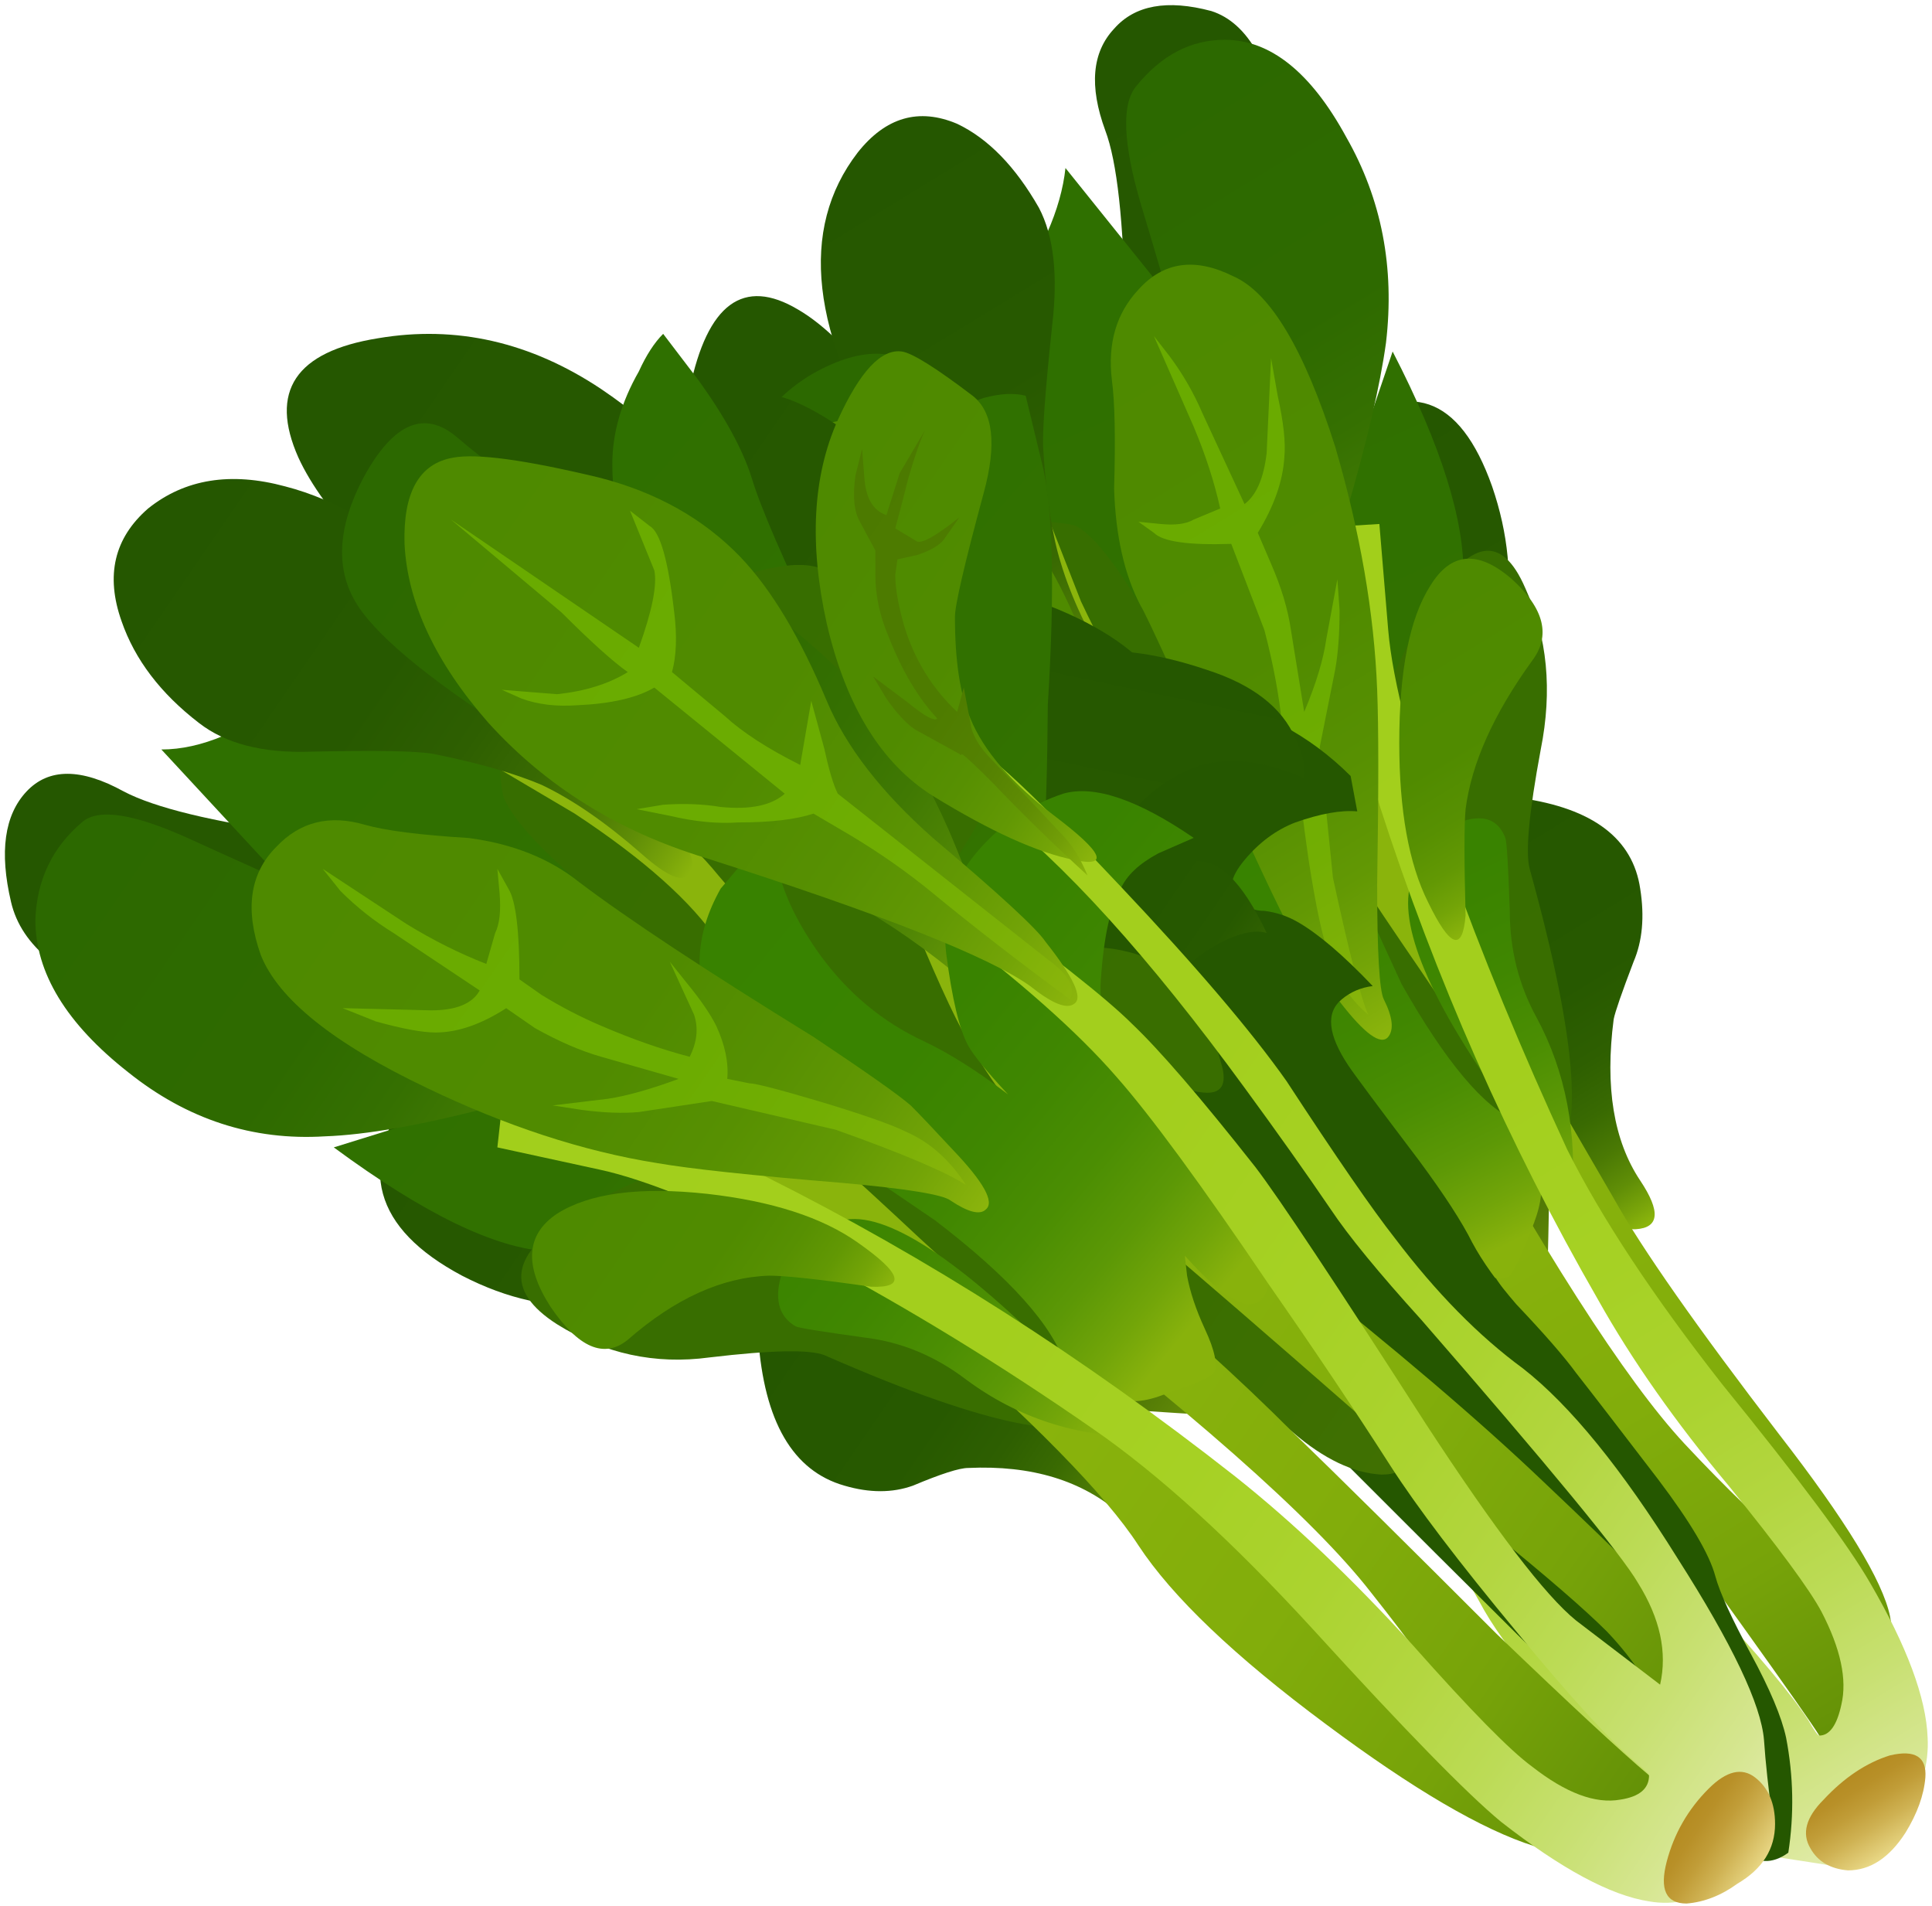 <?xml version="1.0" encoding="UTF-8"?><svg xmlns="http://www.w3.org/2000/svg" xmlns:xlink="http://www.w3.org/1999/xlink" height="43.1" preserveAspectRatio="xMidYMid meet" version="1.0" viewBox="-0.1 -0.1 43.7 43.1" width="43.7" zoomAndPan="magnify"><symbol id="y" preserveAspectRatio="xMidYMid meet" viewBox="-0.004 -29.138 23.993 29.138"><g id="change1_1"><path clip-rule="evenodd" d="m23.05-24.45c0.434-0.8 0.7-1.433 0.8-1.9 0.167-0.867 0.183-1.733 0.05-2.6-0.367-0.267-0.717-0.25-1.05 0.05-0.833 0.667-4.667 4.433-11.5 11.3-7.467 7.467-11.25 11.567-11.35 12.3-0.067 0.7 0.65 1.8 2.15 3.3 0.767 0.733 1.533 1.4 2.3 2 3.333-0.633 5.233-1.767 5.7-3.4 0.133-0.434 0.467-0.533 1-0.3 0.633 0.3 1.067 0.383 1.3 0.25 0.566-0.3 1.083-0.683 1.55-1.15l0.15-0.8c-0.367 0.033-0.833-0.05-1.4-0.25-0.433-0.167-0.817-0.45-1.15-0.85s-0.383-0.7-0.15-0.9c0.167-0.167 0.367-0.25 0.6-0.25 0.267-0.033 0.517-0.117 0.75-0.25 0.467-0.267 1.034-0.75 1.7-1.45-0.267-0.033-0.5-0.133-0.7-0.3-0.367-0.3-0.316-0.8 0.15-1.5 0.133-0.2 0.667-0.917 1.6-2.15 0.567-0.767 0.967-1.383 1.2-1.85 0.233-0.434 0.567-0.9 1-1.4 0.633-0.667 1.083-1.184 1.35-1.55 0.367-0.467 0.983-1.267 1.85-2.4 0.733-0.967 1.167-1.7 1.3-2.2 0.1-0.367 0.367-0.95 0.8-1.75z" fill="#255700" fill-rule="evenodd"/></g></symbol><linearGradient gradientUnits="userSpaceOnUse" id="a" x1="23.031" x2="35.607" xlink:actuate="onLoad" xlink:show="other" xlink:type="simple" xmlns:xlink="http://www.w3.org/1999/xlink" y1="9.964" y2="30.514"><stop offset="0" stop-color="#1C4200"/><stop offset=".439" stop-color="#1E4400"/><stop offset=".596" stop-color="#244B01"/><stop offset=".706" stop-color="#305602"/><stop offset=".796" stop-color="#406704"/><stop offset=".875" stop-color="#557D06"/><stop offset=".945" stop-color="#6F9809"/><stop offset="1" stop-color="#8BB50C"/></linearGradient><path clip-rule="evenodd" d="m23.45 16.3c-0.5-1.7-0.467-3.517 0.1-5.45 0.6-2.033 1.467-2.6 2.6-1.7 0.934 0.767 2.05 2.383 3.35 4.85 0.7 1.367 1.667 3.283 2.9 5.75 0.6 1.033 1.25 2.15 1.95 3.35 0.433 0.867 0.633 1.917 0.6 3.15-0.034 2.434-0.083 3.8-0.15 4.1-0.233 1.167-0.85 1.301-1.85 0.4-2.067-1.934-3.784-4.033-5.15-6.3-0.633-1.066-1.316-2.667-2.05-4.8-0.7-2.167-1.133-3.517-1.3-4.05l-1 0.7z" fill="url(#a)" fill-rule="evenodd"/><linearGradient gradientUnits="userSpaceOnUse" id="b" x1="15.732" x2="27.954" xlink:actuate="onLoad" xlink:show="other" xlink:type="simple" xmlns:xlink="http://www.w3.org/1999/xlink" y1="7.303" y2="27.305"><stop offset="0" stop-color="#255700"/><stop offset=".447" stop-color="#275900"/><stop offset=".608" stop-color="#2E5F01"/><stop offset=".726" stop-color="#396A02"/><stop offset=".816" stop-color="#4A7904"/><stop offset=".898" stop-color="#608E07"/><stop offset=".965" stop-color="#7BA60A"/><stop offset="1" stop-color="#8BB50C"/></linearGradient><path clip-rule="evenodd" d="m24.35 16.3c4.2 5.5 6.25 8.601 6.15 9.3-0.1 0.667-0.617 0.15-1.55-1.55-2.5-1.733-4.55-2.9-6.15-3.5-1.267-0.5-2.5-1.3-3.7-2.4-1.333-1.233-2.35-2.6-3.05-4.1-0.8-1.667-0.983-3.45-0.55-5.35 0.4-1.934 1.217-2.534 2.45-1.8 1.033 0.6 2.216 2.083 3.55 4.45 1.7 3.033 2.65 4.683 2.85 4.95z" fill="url(#b)" fill-rule="evenodd"/><linearGradient gradientUnits="userSpaceOnUse" id="c" x1="23.077" x2="33.824" xlink:actuate="onLoad" xlink:show="other" xlink:type="simple" xmlns:xlink="http://www.w3.org/1999/xlink" y1="1.625" y2="19.176"><stop offset="0" stop-color="#255700"/><stop offset=".447" stop-color="#275900"/><stop offset=".608" stop-color="#2E5F01"/><stop offset=".726" stop-color="#396A02"/><stop offset=".816" stop-color="#4A7904"/><stop offset=".898" stop-color="#608E07"/><stop offset=".965" stop-color="#7BA60A"/><stop offset="1" stop-color="#8BB50C"/></linearGradient><path clip-rule="evenodd" d="m29.2 8.15c0 1.167-0.017 2.65-0.05 4.45-0.033 1.4 0.05 2.533 0.25 3.4l0.2 0.95c0.533 2.267 0.8 3.6 0.8 4 0 1-0.717 0.417-2.15-1.75-0.7-1.1-1.233-2.167-1.6-3.2s-0.683-2.383-0.95-4.05c-0.167-0.967-0.284-2.633-0.35-5-0.033-2.034-0.184-3.4-0.45-4.1-0.367-1-0.3-1.767 0.2-2.3 0.467-0.533 1.2-0.667 2.2-0.4 0.833 0.267 1.383 1.25 1.65 2.95 0.167 1.033 0.25 2.717 0.25 5.05z" fill="url(#c)" fill-rule="evenodd"/><linearGradient gradientUnits="userSpaceOnUse" id="d" x1="29.402" x2="35.723" xlink:actuate="onLoad" xlink:show="other" xlink:type="simple" xmlns:xlink="http://www.w3.org/1999/xlink" y1="10.079" y2="20.406"><stop offset="0" stop-color="#255700"/><stop offset=".447" stop-color="#275900"/><stop offset=".608" stop-color="#2E5F01"/><stop offset=".726" stop-color="#396A02"/><stop offset=".816" stop-color="#4A7904"/><stop offset=".898" stop-color="#608E07"/><stop offset=".965" stop-color="#7BA60A"/><stop offset="1" stop-color="#8BB50C"/></linearGradient><path clip-rule="evenodd" d="m30.15 9.7c1.6-1.267 2.767-0.867 3.5 1.2 0.367 1.067 0.467 2.117 0.3 3.15-0.1 0.534-0.233 0.95-0.4 1.25-0.233-0.1-0.433-0.066-0.6 0.1-0.367 0.367-0.434 1.2-0.2 2.5 0.2 1.033 0.417 2.133 0.65 3.3 0.1 0.6 0 0.767-0.3 0.5-0.533-0.467-1.217-1.333-2.05-2.6-1.033-1.567-1.633-2.817-1.8-3.75-0.133-0.9-0.017-2.117 0.35-3.65l0.55-2z" fill="url(#d)" fill-rule="evenodd"/><linearGradient gradientUnits="userSpaceOnUse" id="e" x1="26.253" x2="22.126" xlink:actuate="onLoad" xlink:show="other" xlink:type="simple" xmlns:xlink="http://www.w3.org/1999/xlink" y1="23.869" y2="29.567"><stop offset="0" stop-color="#255700"/><stop offset=".447" stop-color="#275900"/><stop offset=".608" stop-color="#2E5F01"/><stop offset=".726" stop-color="#396A02"/><stop offset=".816" stop-color="#4A7904"/><stop offset=".898" stop-color="#608E07"/><stop offset=".965" stop-color="#7BA60A"/><stop offset="1" stop-color="#8BB50C"/></linearGradient><path clip-rule="evenodd" d="m25.1 22.8c0.867 0.367 2.4 1.617 4.6 3.75-1.3-0.399-2.217-0.666-2.75-0.8-0.867-0.2-1.55-0.184-2.05 0.05-0.733 0.334-1.183 0.566-1.35 0.7-0.433 0.267-0.8 0.684-1.1 1.25-0.5 0.833-0.583 1.85-0.25 3.05-0.233 0.033-0.483-0.033-0.75-0.2-0.567-0.333-0.967-1.05-1.2-2.149-0.5-2.5-0.05-4.267 1.35-5.3 1-0.835 2.167-0.951 3.5-0.351z" fill="url(#e)" fill-rule="evenodd"/><linearGradient gradientUnits="userSpaceOnUse" id="f" x1="26.246" x2="28.092" xlink:actuate="onLoad" xlink:show="other" xlink:type="simple" xmlns:xlink="http://www.w3.org/1999/xlink" y1="26.068" y2="29.07"><stop offset="0" stop-color="#255700"/><stop offset=".447" stop-color="#275900"/><stop offset=".608" stop-color="#2E5F01"/><stop offset=".726" stop-color="#396A02"/><stop offset=".816" stop-color="#4A7904"/><stop offset=".898" stop-color="#608E07"/><stop offset=".965" stop-color="#7BA60A"/><stop offset="1" stop-color="#8BB50C"/></linearGradient><path clip-rule="evenodd" d="m30.85 27.4c-1.167-0.2-1.983-0.334-2.45-0.4-0.733-0.066-1.333 0.1-1.8 0.5-0.467 0.467-0.817 0.95-1.05 1.45-0.2 0.467-0.267 0.8-0.2 1-1-0.601-1.417-1.217-1.25-1.851 0.1-0.399 0.633-0.949 1.6-1.649 0.867-0.634 1.483-1 1.85-1.101 0.367-0.066 1.467 0.618 3.3 2.051z" fill="url(#f)" fill-rule="evenodd"/><linearGradient gradientUnits="userSpaceOnUse" id="g" x1="17.63" x2="22.567" xlink:actuate="onLoad" xlink:show="other" xlink:type="simple" xmlns:xlink="http://www.w3.org/1999/xlink" y1="16.067" y2="24.14"><stop offset="0" stop-color="#255700"/><stop offset=".447" stop-color="#275900"/><stop offset=".608" stop-color="#2E5F01"/><stop offset=".726" stop-color="#396A02"/><stop offset=".816" stop-color="#4A7904"/><stop offset=".898" stop-color="#608E07"/><stop offset=".965" stop-color="#7BA60A"/><stop offset="1" stop-color="#8BB50C"/></linearGradient><path clip-rule="evenodd" d="m17.1 21.15c-1.7-2.633-1.75-4.15-0.15-4.55 0.966-0.267 2.117-0.05 3.45 0.65 1.2 0.6 2.15 1.367 2.85 2.3 1.633 2.133 2.1 3.217 1.4 3.25-1.066 0.134-2.05 0.217-2.95 0.25-2.233 0.1-3.767-0.533-4.6-1.9z" fill="url(#g)" fill-rule="evenodd"/><linearGradient gradientUnits="userSpaceOnUse" id="h" x1="33.346" x2="38.494" xlink:actuate="onLoad" xlink:show="other" xlink:type="simple" xmlns:xlink="http://www.w3.org/1999/xlink" y1="18.36" y2="26.762"><stop offset="0" stop-color="#255700"/><stop offset=".447" stop-color="#275900"/><stop offset=".608" stop-color="#2E5F01"/><stop offset=".726" stop-color="#396A02"/><stop offset=".816" stop-color="#4A7904"/><stop offset=".898" stop-color="#608E07"/><stop offset=".965" stop-color="#7BA60A"/><stop offset="1" stop-color="#8BB50C"/></linearGradient><path clip-rule="evenodd" d="m34.3 17.95c1.633 0.233 2.534 0.917 2.7 2.05 0.1 0.633 0.05 1.183-0.15 1.65-0.267 0.7-0.417 1.133-0.45 1.3-0.2 1.533 0 2.75 0.6 3.649 0.467 0.7 0.434 1.067-0.1 1.101-0.5 0.033-1.133-0.634-1.9-2-0.867-1.601-1.4-3.3-1.6-5.1-0.167-1.833 0.133-2.717 0.9-2.65z" fill="url(#h)" fill-rule="evenodd"/><linearGradient gradientUnits="userSpaceOnUse" id="i" x1="19.913" x2="30.76" xlink:actuate="onLoad" xlink:show="other" xlink:type="simple" xmlns:xlink="http://www.w3.org/1999/xlink" y1="8.381" y2="32.232"><stop offset="0" stop-color="#2F7000"/><stop offset=".459" stop-color="#317100"/><stop offset=".624" stop-color="#387601"/><stop offset=".741" stop-color="#437F03"/><stop offset=".835" stop-color="#548C05"/><stop offset=".918" stop-color="#6A9D08"/><stop offset=".988" stop-color="#85B00B"/><stop offset="1" stop-color="#8BB50C"/></linearGradient><path clip-rule="evenodd" d="m31.4 7.85c1.1 2.133 1.633 3.833 1.6 5.1 0 0.667-0.117 1.4-0.35 2.2-0.267 0.867-0.417 1.6-0.45 2.2-0.034 0.667-0.067 1.783-0.1 3.35-0.167 1.2-0.55 1.7-1.15 1.5-0.8-0.267-1.6-0.284-2.4-0.05-0.833 0.233-1.133 0.649-0.9 1.25 0.367 0.866-1.75 1.3-6.35 1.3-2.233 0.133-3.833 0.066-4.8-0.2l-1.2-0.4c-0.033-0.267 0.017-0.6 0.15-1 0.267-0.767 0.816-1.417 1.65-1.95l2.25-1.45c0.633-0.267 1.3-0.184 2 0.25 1.267 0.733 0.983 0.533-0.85-0.6-1.467-0.9-2.483-1.467-3.05-1.7-0.534-0.233-1.133-0.667-1.8-1.3l-0.85-0.85c0.2-0.2 0.467-0.4 0.8-0.6 0.633-0.4 1.267-0.6 1.9-0.6 0.967 0.034 2.217 0.434 3.75 1.2l2.1 0.9c1.233 0.333 1.4-0.183 0.5-1.55-1.067-1.6-1.684-3.15-1.85-4.65-0.2-1.434 0.017-2.583 0.65-3.45 0.8-1.1 1.25-2.117 1.35-3.05l2.65 3.3c0.867 1.1 1.417 1.967 1.65 2.6 0 0.033 0.15 0.783 0.45 2.25 0.133 0.733 0.283 1.983 0.45 3.75l0.05 0.85c0.033 0 0.033-0.367 0-1.1-0.033-1.3 0.117-2.383 0.45-3.25 0.433-0.767 0.733-1.4 0.9-1.9l0.8-2.35z" fill="url(#i)" fill-rule="evenodd"/><linearGradient gradientUnits="userSpaceOnUse" id="j" x1="23.464" x2="36.663" xlink:actuate="onLoad" xlink:show="other" xlink:type="simple" xmlns:xlink="http://www.w3.org/1999/xlink" y1="10.954" y2="32.527"><stop offset=".012" stop-color="#376E00"/><stop offset=".733" stop-color="#396E00"/><stop offset=".992" stop-color="#407002"/><stop offset="1" stop-color="#407002"/></linearGradient><path clip-rule="evenodd" d="m24.25 11.8c0.367 0.2 0.85 0.8 1.45 1.8 0.633 1.066 1.233 1.816 1.8 2.25 0.533 0.4 0.85 0.383 0.95-0.05 0.1-0.333 0.45-0.1 1.05 0.7 0.3 0.4 0.583 0.833 0.85 1.3 0.767-2.033 1.4-3.45 1.9-4.25 0.9-1.466 1.617-1.583 2.15-0.35 0.5 1.1 0.617 2.316 0.35 3.65-0.267 1.433-0.35 2.333-0.25 2.7 1.1 3.967 1.25 6.2 0.45 6.7-0.567 0.333-0.817 0.983-0.75 1.95 0.066 0.899 0.333 1.733 0.8 2.5 0.467 0.733 0.683 1.434 0.65 2.1-0.033 0.667-0.367 0.75-1 0.25l-1.75-1.4c-0.1-1.167-0.667-2.317-1.7-3.45-1-1.066-1.7-1.733-2.1-2-0.6-0.434-0.85-0.316-0.75 0.35 0.167 1.134 0.25 1.75 0.25 1.851 0 0.466-0.184 0.633-0.55 0.5-0.667-0.233-1.083-0.434-1.25-0.601-0.466-0.366-0.75-0.95-0.85-1.75-0.067-0.633 0.033-1.233 0.3-1.8 0.2-0.467 0.217-0.866 0.05-1.2-0.033-0.066-0.083-0.5-0.15-1.3-0.033-0.333-0.333-0.4-0.9-0.2-0.733 0.566-1.25 0.934-1.55 1.101-0.467 0.267-1.1-0.101-1.9-1.101-0.4-0.466-1.15-1.133-2.25-2-0.466-0.333-0.617-0.867-0.45-1.6 0.167-0.867 0.45-1.5 0.85-1.9 0.333-0.3 0.667-0.417 1-0.35 0.333 0.066 0.7 0 1.1-0.2 0.467-0.233 0.684-0.567 0.65-1-0.267-0.9-0.45-1.583-0.55-2.05-0.233-0.9-0.05-1.333 0.55-1.3 0.867 0.033 1.383 0.083 1.55 0.15z" fill="url(#j)" fill-rule="evenodd"/><linearGradient gradientUnits="userSpaceOnUse" id="k" x1="22.975" x2="41.266" xlink:actuate="onLoad" xlink:show="other" xlink:type="simple" xmlns:xlink="http://www.w3.org/1999/xlink" y1="11.482" y2="41.376"><stop offset="0" stop-color="#8BB50C"/><stop offset=".514" stop-color="#89B30C"/><stop offset=".702" stop-color="#82AD0B"/><stop offset=".831" stop-color="#77A309"/><stop offset=".937" stop-color="#669307"/><stop offset="1" stop-color="#588705"/></linearGradient><path clip-rule="evenodd" d="m41.8 41.05l-2.1-0.6-1.75-0.8c0.133 0.3 0.133 0.383 0 0.25-0.3-0.2-1.117-1.284-2.45-3.25-1.067-1.567-2.3-3.617-3.7-6.15-1.2-2.134-2.15-3.634-2.85-4.5-0.833-1.033-1.85-1.95-3.05-2.75-1.167-0.7-1.933-1.184-2.3-1.45-0.467-0.3-0.934-0.783-1.4-1.45l-0.55-0.9 0.7-1.15 0.85 1.2c0.733 0.867 1.466 1.483 2.2 1.85 1.233 0.6 2.117 1.1 2.65 1.5 0.967 0.7 1.784 1.617 2.45 2.75 1 1.733 3.017 5 6.05 9.801 0.8 1.333 1.384 2.25 1.75 2.75 0.533 0.665 1.1 1.149 1.7 1.449 0.833 0.434 1.283 0.65 1.35 0.65 0.233 0.033 0.134-0.333-0.3-1.1-0.333-0.534-2.35-3.35-6.05-8.45-0.933-1.334-1.85-2.783-2.75-4.351-0.867-1.566-1.517-2.716-1.95-3.449-0.5-0.867-1.283-1.884-2.35-3.05-1.2-1.267-2.083-2.233-2.65-2.9-0.7-0.8-1.35-1.934-1.95-3.4l-0.65-1.9 0.75-0.45 0.9 2.3c0.767 1.633 1.517 2.767 2.25 3.4 2.633 2.333 4.533 4.583 5.7 6.75 2.467 4.5 4.367 7.466 5.7 8.899 0.934 1 1.816 1.851 2.65 2.55 0.767 0.667 1.1 0.9 1 0.7-4.301-5.8-6.784-9.316-7.45-10.55-0.333-0.634-1.067-1.783-2.2-3.45-1.167-1.7-1.9-2.833-2.2-3.4-0.367-0.667-0.767-1.566-1.2-2.7-0.533-1.5-0.833-2.333-0.9-2.5-0.233-0.567-0.35-1.233-0.35-2l0.05-0.95 0.9-0.2 0.2 1.4c0.233 1.167 0.683 2.433 1.35 3.8 1.066 2.167 3.25 6.083 6.55 11.75 0.633 1.134 1.883 2.917 3.75 5.35 1.5 1.934 2.333 3.301 2.5 4.101 0.267 1.533-0.016 3.067-0.85 4.6z" fill="url(#k)" fill-rule="evenodd"/><linearGradient gradientUnits="userSpaceOnUse" id="l" x1="19.126" x2="26.598" xlink:actuate="onLoad" xlink:show="other" xlink:type="simple" xmlns:xlink="http://www.w3.org/1999/xlink" y1="3.229" y2="15.456"><stop offset="0" stop-color="#255700"/><stop offset=".447" stop-color="#275900"/><stop offset=".608" stop-color="#2E5F01"/><stop offset=".726" stop-color="#396A02"/><stop offset=".816" stop-color="#4A7904"/><stop offset=".898" stop-color="#608E07"/><stop offset=".965" stop-color="#7BA60A"/><stop offset="1" stop-color="#8BB50C"/></linearGradient><path clip-rule="evenodd" d="m25.05 15.1c0.4 0.633 0.5 1.017 0.3 1.15s-0.45 0.033-0.75-0.3c-1.7-1.534-3.2-3.367-4.5-5.5-1.867-3-2.133-5.367-0.8-7.1 0.633-0.8 1.383-1.017 2.25-0.65 0.7 0.333 1.317 0.966 1.85 1.9 0.333 0.633 0.434 1.517 0.3 2.65-0.167 1.567-0.233 2.517-0.2 2.85 0.067 1.066 0.2 1.917 0.4 2.55 0.233 0.767 0.617 1.583 1.15 2.45z" fill="url(#l)" fill-rule="evenodd"/><linearGradient gradientUnits="userSpaceOnUse" id="m" x1="17.749" x2="27.346" xlink:actuate="onLoad" xlink:show="other" xlink:type="simple" xmlns:xlink="http://www.w3.org/1999/xlink" y1="8.714" y2="24.391"><stop offset="0" stop-color="#2C6900"/><stop offset=".455" stop-color="#2E6A00"/><stop offset=".62" stop-color="#357001"/><stop offset=".733" stop-color="#407903"/><stop offset=".828" stop-color="#518705"/><stop offset=".91" stop-color="#679807"/><stop offset=".98" stop-color="#82AE0B"/><stop offset="1" stop-color="#8BB50C"/></linearGradient><path clip-rule="evenodd" d="m26.3 23.55l-2.4-1.2c-0.733-0.399-1.333-0.85-1.8-1.35-0.6-0.567-1.2-1.383-1.8-2.45-0.6-1.1-1.017-2.117-1.25-3.05-0.5-2.167-1.083-3.783-1.75-4.85-0.5-0.8-0.2-1.55 0.9-2.25 1.133-0.667 2.033-0.667 2.7 0s1.467 2.133 2.4 4.4c0.867 2.2 1.45 4.05 1.75 5.55 0.267 1.233 0.7 2.433 1.3 3.6 0.2 0.366 0.617 1.017 1.25 1.95 0.367 0.534-0.067 0.416-1.3-0.35z" fill="url(#m)" fill-rule="evenodd"/><linearGradient gradientUnits="userSpaceOnUse" id="n" x1="25.044" x2="32.839" xlink:actuate="onLoad" xlink:show="other" xlink:type="simple" xmlns:xlink="http://www.w3.org/1999/xlink" y1="1.929" y2="14.682"><stop offset="0" stop-color="#2C6900"/><stop offset=".455" stop-color="#2E6A00"/><stop offset=".62" stop-color="#357001"/><stop offset=".733" stop-color="#407903"/><stop offset=".828" stop-color="#518705"/><stop offset=".91" stop-color="#679807"/><stop offset=".98" stop-color="#82AE0B"/><stop offset="1" stop-color="#8BB50C"/></linearGradient><path clip-rule="evenodd" d="m30.35 3c0.8 1.4 1.1 2.95 0.9 4.65-0.133 0.967-0.433 2.25-0.9 3.85-0.167 0.733-0.4 1.517-0.7 2.35-0.167 0.6-0.15 1.117 0.05 1.55 0.367 0.7 0.367 1.083 0 1.15-0.333 0.1-0.8-0.517-1.4-1.85-0.367-0.8-0.633-1.6-0.8-2.4-0.2-1.233-0.4-2.4-0.6-3.5-0.066-0.433-0.467-1.867-1.2-4.3-0.4-1.367-0.434-2.25-0.1-2.65 0.566-0.7 1.233-1.05 2-1.05 1.033 0 1.95 0.733 2.75 2.2z" fill="url(#n)" fill-rule="evenodd"/><linearGradient gradientUnits="userSpaceOnUse" id="o" x1="24.744" x2="31.593" xlink:actuate="onLoad" xlink:show="other" xlink:type="simple" xmlns:xlink="http://www.w3.org/1999/xlink" y1="15.354" y2="29.23"><stop offset="0" stop-color="#378200"/><stop offset=".471" stop-color="#398300"/><stop offset=".639" stop-color="#408701"/><stop offset=".757" stop-color="#4B8E03"/><stop offset=".855" stop-color="#5C9806"/><stop offset=".937" stop-color="#72A509"/><stop offset="1" stop-color="#88B20C"/></linearGradient><path clip-rule="evenodd" d="m28.25 16.9c0.833 0.567 1.467 1.283 1.9 2.15 0.267 0.534 0.75 1.567 1.45 3.101 1 1.767 1.867 2.8 2.6 3.1-1.867-2.533-2.667-4.317-2.4-5.35 0.2-0.733 0.567-1.2 1.1-1.4s0.883-0.083 1.05 0.35c0.033 0.1 0.066 0.65 0.1 1.65 0 0.867 0.2 1.667 0.6 2.4 0.667 1.233 0.934 2.633 0.8 4.199l-0.75-0.675c0.108 0.284 0.075 0.659-0.1 1.125-0.267 0.7-0.45 1.101-0.55 1.2-0.167 0.134-0.45 0.066-0.85-0.2-0.367-0.233-0.7-0.383-1-0.45l-0.4-0.05c0.934 1.134 1.067 1.8 0.4 2-0.434 0.134-0.833 0-1.2-0.399l-0.45-0.601c-0.3-0.2-0.933-0.85-1.9-1.95-0.633-0.767-1.316-1.116-2.05-1.05-0.867 0.033-1.483 0.167-1.85 0.4-0.267 0.133-0.517 0.434-0.75 0.899l-0.4 0.851c-0.633-1.334-0.817-2.367-0.55-3.101 0.233-0.733 0.6-1.366 1.1-1.899 0.667-0.7 1.4-0.983 2.2-0.851 0.9 0.134 1.5 0.317 1.8 0.551 0.192 0.12 0.467 0.428 0.825 0.925-0.372-0.715-0.647-1.373-0.825-1.975-0.3-1-0.8-1.833-1.5-2.5-0.566-0.533-1.1-0.867-1.6-1l-0.7-0.25 1.2-1.1c1-0.633 1.9-0.667 2.7-0.1z" fill="url(#o)" fill-rule="evenodd"/><linearGradient gradientUnits="userSpaceOnUse" id="p" x1="24.349" x2="41.85" xlink:actuate="onLoad" xlink:show="other" xlink:type="simple" xmlns:xlink="http://www.w3.org/1999/xlink" y1="13.589" y2="42.193"><stop offset="0" stop-color="#A2CF1B"/><stop offset=".416" stop-color="#A3CF1D"/><stop offset=".565" stop-color="#A6D124"/><stop offset=".671" stop-color="#ABD32F"/><stop offset=".757" stop-color="#B3D640"/><stop offset=".828" stop-color="#BCDB56"/><stop offset=".894" stop-color="#C8E072"/><stop offset=".953" stop-color="#D6E691"/><stop offset="1" stop-color="#E5EDB2"/></linearGradient><path clip-rule="evenodd" d="m43 41.05c-0.4 0.7-0.833 1.066-1.3 1.101-0.634-0.101-1.167-0.184-1.601-0.25-0.699-0.067-1.833-0.75-3.399-2.051-1.633-1.366-2.75-2.616-3.35-3.75-0.567-1.033-1.333-2.05-2.3-3.05-0.5-0.533-1.45-1.399-2.85-2.6-0.9-0.834-2.067-2.15-3.5-3.95-1.3-1.667-2.083-2.783-2.35-3.35-0.167-0.4-0.167-0.717 0-0.95 0.1-0.101 0.2-0.167 0.3-0.2l0.75 1.3c0.967 1.767 2.633 3.816 5 6.15 0.8 0.767 1.533 1.45 2.2 2.05 0.433 0.434 1.083 1.167 1.95 2.2 2.633 3.066 4.2 4.8 4.7 5.2 0.667 0.5 1.333 0.683 2 0.55l-1.1-2c-0.434-0.767-1.617-1.983-3.55-3.65-2.567-2.2-4.117-3.566-4.65-4.1-1.233-1.267-2.083-2.25-2.55-2.95-0.433-0.6-1.183-1.934-2.25-4-0.9-1.7-1.9-3.067-3-4.1l-1.35-1.1 0.1-1.85 1.65 1.8c1.267 1.533 2.333 3.1 3.2 4.7 1.033 1.899 1.933 3.316 2.7 4.25 0.7 0.8 1.95 2 3.75 3.6 1.167 1.066 2.267 2.033 3.3 2.9 0.733 0.666 1.717 1.684 2.95 3.05 1.2 1.3 1.983 2.233 2.35 2.8 0.134 0.233 0.217 0.351 0.25 0.351 0.233 0 0.4-0.233 0.5-0.7 0.134-0.566-0.017-1.267-0.45-2.101-0.267-0.5-0.966-1.449-2.1-2.85-1.2-1.434-2.183-2.833-2.95-4.2-2.033-3.533-3.683-7.267-4.95-11.2-0.4-1.367-0.65-2.833-0.75-4.4l-0.05-1.9 0.8-0.05 0.2 2.4c0.1 1.167 0.55 2.9 1.35 5.2 0.767 2.133 1.667 4.317 2.7 6.55 0.767 1.533 1.933 3.3 3.5 5.3 1.733 2.133 2.851 3.633 3.351 4.5 0.833 1.434 1.267 2.6 1.3 3.5 0.032 0.567-0.135 1.184-0.501 1.85z" fill="url(#p)" fill-rule="evenodd"/><linearGradient gradientUnits="userSpaceOnUse" id="q" x1="18.076" x2="27.5" xlink:actuate="onLoad" xlink:show="other" xlink:type="simple" xmlns:xlink="http://www.w3.org/1999/xlink" y1="9.759" y2="25.175"><stop offset="0" stop-color="#4E8A00"/><stop offset=".498" stop-color="#508B00"/><stop offset=".674" stop-color="#579002"/><stop offset=".804" stop-color="#629804"/><stop offset=".906" stop-color="#73A407"/><stop offset=".992" stop-color="#89B30C"/><stop offset="1" stop-color="#8BB50C"/></linearGradient><path clip-rule="evenodd" d="m24.1 22c-0.767-1.233-1.583-2.083-2.45-2.55-1.2-0.633-2.083-1.333-2.65-2.1-0.667-0.867-1.083-1.983-1.25-3.35-0.2-1.7-0.233-2.85-0.1-3.45 0.233-0.833 0.833-1.216 1.8-1.15 1.167 0.067 2.267 0.75 3.3 2.05 1.133 1.367 1.883 3.083 2.25 5.15 0.733 4.233 1.35 6.817 1.85 7.75 0.3 0.534 0.383 0.884 0.25 1.051-0.133 0.199-0.517-0.034-1.15-0.7-0.2-0.201-0.817-1.101-1.85-2.701z" fill="url(#q)" fill-rule="evenodd"/><linearGradient gradientUnits="userSpaceOnUse" id="r" x1="24.61" x2="33.724" xlink:actuate="onLoad" xlink:show="other" xlink:type="simple" xmlns:xlink="http://www.w3.org/1999/xlink" y1="6.936" y2="21.826"><stop offset="0" stop-color="#4E8A00"/><stop offset=".498" stop-color="#508B00"/><stop offset=".674" stop-color="#579002"/><stop offset=".804" stop-color="#629804"/><stop offset=".906" stop-color="#73A407"/><stop offset=".992" stop-color="#89B30C"/><stop offset="1" stop-color="#8BB50C"/></linearGradient><path clip-rule="evenodd" d="m30.1 10c0.566 1.933 0.883 3.767 0.95 5.5 0.034 0.833 0.034 2.3 0 4.4 0 1.533 0.05 2.4 0.15 2.6 0.2 0.4 0.233 0.684 0.1 0.85-0.167 0.2-0.533-0.066-1.1-0.8-0.367-0.434-0.617-0.767-0.75-1-0.2-0.267-0.6-1.05-1.2-2.35-1.567-3.534-2.417-5.4-2.55-5.6-0.367-0.7-0.567-1.583-0.6-2.65 0.033-1.133 0.017-1.95-0.05-2.45-0.1-0.833 0.1-1.517 0.6-2.05 0.567-0.633 1.283-0.733 2.15-0.3 0.833 0.367 1.6 1.65 2.3 3.85z" fill="url(#r)" fill-rule="evenodd"/><linearGradient gradientUnits="userSpaceOnUse" id="s" x1="31.327" x2="35.124" xlink:actuate="onLoad" xlink:show="other" xlink:type="simple" xmlns:xlink="http://www.w3.org/1999/xlink" y1="13.571" y2="19.797"><stop offset="0" stop-color="#4E8A00"/><stop offset=".498" stop-color="#508B00"/><stop offset=".674" stop-color="#579002"/><stop offset=".804" stop-color="#629804"/><stop offset=".906" stop-color="#73A407"/><stop offset=".992" stop-color="#89B30C"/><stop offset="1" stop-color="#8BB50C"/></linearGradient><path clip-rule="evenodd" d="m32.2 20.3c-0.434-0.867-0.65-2.066-0.65-3.6 0-1.633 0.233-2.817 0.7-3.55 0.467-0.767 1.083-0.816 1.85-0.15 0.733 0.667 0.883 1.283 0.45 1.85-0.867 1.2-1.367 2.316-1.5 3.35-0.033 0.367-0.033 1.167 0 2.4-0.067 0.833-0.35 0.733-0.85-0.3z" fill="url(#s)" fill-rule="evenodd"/><linearGradient gradientUnits="userSpaceOnUse" id="t" x1="17.286" x2="22.22" xlink:actuate="onLoad" xlink:show="other" xlink:type="simple" xmlns:xlink="http://www.w3.org/1999/xlink" y1="18.964" y2="27.033"><stop offset="0" stop-color="#4E8A00"/><stop offset=".498" stop-color="#508B00"/><stop offset=".674" stop-color="#579002"/><stop offset=".804" stop-color="#629804"/><stop offset=".906" stop-color="#73A407"/><stop offset=".992" stop-color="#89B30C"/><stop offset="1" stop-color="#8BB50C"/></linearGradient><path clip-rule="evenodd" d="m17.3 23.15c-1 0.3-1.633 0.199-1.9-0.301-0.5-0.899-0.75-1.45-0.75-1.649 0-0.534 0.5-1.05 1.5-1.55 1.167-0.6 2.5-0.683 4-0.25 1.6 0.467 2.667 1.333 3.2 2.6 0.566 1.366 0.883 2.483 0.95 3.35s-0.216 0.717-0.85-0.449c-0.567-1.034-1.15-1.717-1.75-2.051-0.467-0.267-1.1-0.383-1.9-0.35-0.2 0-1.033 0.217-2.5 0.65z" fill="url(#t)" fill-rule="evenodd"/><linearGradient gradientUnits="userSpaceOnUse" id="u" x1="18.653" x2="27.449" xlink:actuate="onLoad" xlink:show="other" xlink:type="simple" xmlns:xlink="http://www.w3.org/1999/xlink" y1="10.652" y2="25.026"><stop offset="0" stop-color="#69AB00"/><stop offset=".557" stop-color="#6BAC01"/><stop offset=".761" stop-color="#72AE03"/><stop offset=".902" stop-color="#7DB107"/><stop offset="1" stop-color="#8BB50C"/></linearGradient><path clip-rule="evenodd" d="m22.25 12.2c0.1 0.4 0.117 0.85 0.05 1.35-0.133 0.8-0.3 1.4-0.5 1.8l1.8 3.1c0.233-0.3 0.35-0.8 0.35-1.5l0.2-2 0.1 0.8c0.033 0.633 0.033 1.183 0 1.65-0.067 0.767-0.183 1.35-0.35 1.75l0.35 0.9c0.3 0.733 0.633 1.4 1 2 0.567 0.934 1.15 2.017 1.75 3.25-0.233 0.101-0.467-0.066-0.7-0.5l-0.4-0.7c-0.833-1.566-1.417-2.616-1.75-3.149l-0.65-1.2c-0.2-0.133-0.5-0.25-0.9-0.35l-0.9-0.35 1-0.15 0.3-0.1c-0.267-0.733-0.533-1.316-0.8-1.75l-0.75-1.3c-0.367 0.133-0.767 0.167-1.2 0.1-0.333-0.033-0.683-0.133-1.05-0.3-0.333-0.133-0.534-0.233-0.6-0.3l-0.25-0.5 1.15 0.6c0.267 0.066 0.767-0.05 1.5-0.35l-2.1-4.5 1.6 2.65c0.5 0.7 0.833 1.217 1 1.55 0.3-0.434 0.483-0.983 0.55-1.65l0.05-1.3 0.15 0.449z" fill="url(#u)" fill-rule="evenodd"/><linearGradient gradientUnits="userSpaceOnUse" id="v" x1="25.136" x2="33.312" xlink:actuate="onLoad" xlink:show="other" xlink:type="simple" xmlns:xlink="http://www.w3.org/1999/xlink" y1="8.029" y2="21.378"><stop offset="0" stop-color="#69AB00"/><stop offset=".557" stop-color="#6BAC01"/><stop offset=".761" stop-color="#72AE03"/><stop offset=".902" stop-color="#7DB107"/><stop offset="1" stop-color="#8BB50C"/></linearGradient><path clip-rule="evenodd" d="m28.8 8.85c0.133 0.6 0.184 1.066 0.15 1.4-0.034 0.533-0.233 1.1-0.6 1.7l0.3 0.7c0.233 0.533 0.383 1.033 0.45 1.5l0.3 1.85c0.267-0.633 0.434-1.183 0.5-1.65l0.25-1.35 0.05 0.7c0 0.533-0.034 0.983-0.1 1.35l-0.35 1.75 0.3 2.95c0.367 1.7 0.633 2.733 0.8 3.1-0.434-0.366-0.733-0.833-0.9-1.399-0.133-0.333-0.284-1.034-0.45-2.1-0.133-0.934-0.2-1.483-0.2-1.65l-0.05-0.55c-0.3 0.067-0.633-0.017-1-0.25-0.233-0.133-0.5-0.35-0.8-0.65l-0.35-0.451 1 0.6c0.233 0.067 0.5 0.033 0.8-0.1-0.066-0.667-0.2-1.383-0.4-2.15l-0.75-1.95c-0.967 0.033-1.55-0.05-1.75-0.25l-0.35-0.25 0.5 0.05c0.333 0.033 0.583 0 0.75-0.1l0.6-0.25c-0.133-0.6-0.333-1.217-0.6-1.85l-0.9-2.05 0.35 0.45c0.3 0.4 0.55 0.833 0.75 1.3l0.95 2.05c0.267-0.2 0.434-0.583 0.5-1.15l0.1-2.15 0.15 0.85z" fill="url(#v)" fill-rule="evenodd"/><linearGradient gradientUnits="userSpaceOnUse" id="w" x1="17.884" x2="22.436" xlink:actuate="onLoad" xlink:show="other" xlink:type="simple" xmlns:xlink="http://www.w3.org/1999/xlink" y1="19.51" y2="26.934"><stop offset=".012" stop-color="#4C7A00"/><stop offset=".498" stop-color="#4E7C00"/><stop offset=".674" stop-color="#558202"/><stop offset=".8" stop-color="#608D04"/><stop offset=".902" stop-color="#719D07"/><stop offset=".988" stop-color="#87B10B"/><stop offset="1" stop-color="#8BB50C"/></linearGradient><path clip-rule="evenodd" d="m21.1 20.55l0.4 0.3c0.3 0.233 0.483 0.467 0.55 0.7l0.4 1.05c0.033 0.067 0.033 0.101 0 0.101 0 0.066 0.167 0.3 0.5 0.7 0.533 0.666 1.066 1.416 1.6 2.25-0.333-0.134-0.583-0.334-0.75-0.601l-1.3-1.65c-0.233-0.301-0.467-0.483-0.7-0.551l-0.65-0.149 0.45-0.15c-0.4-0.6-0.917-1.017-1.55-1.25-0.4-0.167-0.733-0.25-1-0.25l-0.3 0.05c-0.133 0.566-0.3 0.933-0.5 1.1l-0.45 0.4c0.4-0.533 0.583-0.883 0.55-1.05l-0.2-0.5c-0.333 0.1-0.683 0.2-1.05 0.3-0.35 0.133-0.625 0.25-0.825 0.35l0.825-0.55 0.8-0.3c-0.066-0.333-0.283-0.517-0.65-0.55l-0.6-0.05 0.55-0.15c0.4-0.067 0.7-0.033 0.9 0.1l0.5 0.35h0.5c0.4 0.034 0.8 0.15 1.2 0.35 0.633 0.333 1.133 0.717 1.5 1.15 0.034-0.033-0.05-0.25-0.25-0.65l-0.45-0.85z" fill="url(#w)" fill-rule="evenodd"/><linearGradient gradientUnits="userSpaceOnUse" id="x" x1="41.72" x2="42.748" xlink:actuate="onLoad" xlink:show="other" xlink:type="simple" xmlns:xlink="http://www.w3.org/1999/xlink" y1="40.072" y2="41.746"><stop offset=".012" stop-color="#B58C22"/><stop offset=".18" stop-color="#B89028"/><stop offset=".404" stop-color="#C19D38"/><stop offset=".655" stop-color="#CFB253"/><stop offset=".925" stop-color="#E2CE79"/><stop offset="1" stop-color="#E8D784"/></linearGradient><path clip-rule="evenodd" d="m41.7 42.2c-0.4-0.033-0.684-0.2-0.851-0.5-0.199-0.334-0.1-0.7 0.301-1.101 0.466-0.5 0.966-0.833 1.5-1 0.566-0.133 0.833 0.034 0.8 0.5-0.033 0.4-0.184 0.817-0.45 1.25-0.366 0.568-0.8 0.851-1.3 0.851z" fill="url(#x)" fill-rule="evenodd"/><use height="29.138" opacity=".621" transform="matrix(1 0 0 -1 16.45 12.85)" width="23.993" x="-.004" xlink:actuate="onLoad" xlink:href="#y" xlink:show="embed" xlink:type="simple" xmlns:xlink="http://www.w3.org/1999/xlink" y="-29.138"/><linearGradient gradientTransform="rotate(34.422 0 0)" gradientUnits="userSpaceOnUse" id="z" x1="17.323" x2="42.356" xlink:actuate="onLoad" xlink:show="other" xlink:type="simple" xmlns:xlink="http://www.w3.org/1999/xlink" y1="9.323" y2="9.323"><stop offset="0" stop-color="#1C4200"/><stop offset=".439" stop-color="#1E4400"/><stop offset=".596" stop-color="#244B01"/><stop offset=".706" stop-color="#305602"/><stop offset=".796" stop-color="#406704"/><stop offset=".875" stop-color="#557D06"/><stop offset=".945" stop-color="#6F9809"/><stop offset="1" stop-color="#8BB50C"/></linearGradient><path clip-rule="evenodd" d="m15.55 17.5l-0.65 1.05c0.5 0.267 1.783 0.917 3.85 1.95 2.033 1.033 3.55 1.967 4.55 2.8 2.034 1.7 4.017 3.9 5.95 6.601 0.867 1.233 0.733 1.916-0.4 2.05-0.233 0.033-1.533-0.033-3.9-0.2-1.167-0.1-2.167-0.417-3-0.95-1.133-0.934-2.184-1.8-3.15-2.6-2.333-1.7-4.15-3.017-5.45-3.95-2.367-1.733-3.9-3.2-4.6-4.4-0.833-1.367-0.283-2.3 1.65-2.8 1.833-0.434 3.55-0.284 5.15 0.449z" fill="url(#z)" fill-rule="evenodd"/><linearGradient gradientTransform="rotate(34.422 0 0)" gradientUnits="userSpaceOnUse" id="A" x1="10.282" x2="35.224" xlink:actuate="onLoad" xlink:show="other" xlink:type="simple" xmlns:xlink="http://www.w3.org/1999/xlink" y1="3.89" y2="3.89"><stop offset="0" stop-color="#255700"/><stop offset=".447" stop-color="#275900"/><stop offset=".608" stop-color="#2E5F01"/><stop offset=".726" stop-color="#396A02"/><stop offset=".816" stop-color="#4A7904"/><stop offset=".898" stop-color="#608E07"/><stop offset=".965" stop-color="#7BA60A"/><stop offset="1" stop-color="#8BB50C"/></linearGradient><path clip-rule="evenodd" d="m17.35 12.65c1.033 1.5 1.783 3 2.25 4.5 0.5 1.667 1.6 4.15 3.3 7.45 1.633 1.233 2.133 1.884 1.5 1.95-0.4 0.033-1.733-1.033-4-3.2-1.633-1.566-3.233-3.183-4.8-4.85-0.167-0.167-1.733-1.417-4.7-3.75-2.267-1.767-3.683-3.267-4.25-4.5-0.667-1.5-0.066-2.4 1.8-2.7 1.767-0.3 3.45 0.083 5.05 1.15 1.433 0.967 2.717 2.283 3.85 3.95z" fill="url(#A)" fill-rule="evenodd"/><linearGradient gradientTransform="rotate(34.452 0 0)" gradientUnits="userSpaceOnUse" id="B" x1="10.462" x2="31.396" xlink:actuate="onLoad" xlink:show="other" xlink:type="simple" xmlns:xlink="http://www.w3.org/1999/xlink" y1="12.996" y2="12.996"><stop offset="0" stop-color="#255700"/><stop offset=".447" stop-color="#275900"/><stop offset=".608" stop-color="#2E5F01"/><stop offset=".726" stop-color="#396A02"/><stop offset=".816" stop-color="#4A7904"/><stop offset=".898" stop-color="#608E07"/><stop offset=".965" stop-color="#7BA60A"/><stop offset="1" stop-color="#8BB50C"/></linearGradient><path clip-rule="evenodd" d="m2.95 22.55c-1.633-0.5-2.567-1.25-2.8-2.25-0.267-1.133-0.15-1.967 0.35-2.5s1.233-0.533 2.2 0c0.7 0.367 2 0.684 3.9 0.95 2.333 0.333 3.95 0.633 4.85 0.9 1.566 0.5 2.833 1 3.8 1.5 1 0.533 2.017 1.267 3.05 2.2 2.034 1.834 2.567 2.7 1.6 2.601-0.433-0.033-1.7-0.467-3.8-1.3l-0.85-0.351c-0.833-0.3-1.917-0.517-3.25-0.65-1.7-0.101-3.1-0.217-4.2-0.351-2.333-0.266-3.95-0.516-4.85-0.749z" fill="url(#B)" fill-rule="evenodd"/><linearGradient gradientTransform="rotate(34.432 .001 0)" gradientUnits="userSpaceOnUse" id="C" x1="21.454" x2="33.79" xlink:actuate="onLoad" xlink:show="other" xlink:type="simple" xmlns:xlink="http://www.w3.org/1999/xlink" y1="14.644" y2="14.644"><stop offset="0" stop-color="#255700"/><stop offset=".447" stop-color="#275900"/><stop offset=".608" stop-color="#2E5F01"/><stop offset=".726" stop-color="#396A02"/><stop offset=".816" stop-color="#4A7904"/><stop offset=".898" stop-color="#608E07"/><stop offset=".965" stop-color="#7BA60A"/><stop offset="1" stop-color="#8BB50C"/></linearGradient><path clip-rule="evenodd" d="m9.2 24.55l1.95-0.45c1.434-0.233 2.583-0.233 3.45 0 0.933 0.267 2.117 1.067 3.55 2.4 1.2 1.1 2.017 1.983 2.45 2.65 0.267 0.399 0.117 0.517-0.45 0.35-1.1-0.4-2.15-0.767-3.15-1.1-1.233-0.4-2.017-0.417-2.35-0.051-0.167 0.2-0.217 0.434-0.15 0.7-0.267 0.167-0.65 0.283-1.15 0.351-0.967 0.1-1.967-0.117-3-0.65-2-1.066-2.383-2.467-1.15-4.2z" fill="url(#C)" fill-rule="evenodd"/><linearGradient gradientTransform="rotate(101.794 0 0)" gradientUnits="userSpaceOnUse" id="D" x1="8.969" x2="17.653" xlink:actuate="onLoad" xlink:show="other" xlink:type="simple" xmlns:xlink="http://www.w3.org/1999/xlink" y1="-28.482" y2="-28.482"><stop offset="0" stop-color="#255700"/><stop offset=".447" stop-color="#275900"/><stop offset=".608" stop-color="#2E5F01"/><stop offset=".726" stop-color="#396A02"/><stop offset=".816" stop-color="#4A7904"/><stop offset=".898" stop-color="#608E07"/><stop offset=".965" stop-color="#7BA60A"/><stop offset="1" stop-color="#8BB50C"/></linearGradient><path clip-rule="evenodd" d="m24.6 20.15c-0.2 0.5-0.217 1.267-0.05 2.3 0.133 0.6 0.383 1.684 0.75 3.25-2-2.733-3.183-4.633-3.55-5.7-0.533-1.533-0.417-2.867 0.35-4 1.033-1.433 2.733-1.75 5.1-0.95 1.033 0.333 1.7 0.85 2 1.55 0.167 0.333 0.233 0.633 0.2 0.9-1.133-0.5-2.1-0.517-2.9-0.05-0.533 0.3-0.933 0.683-1.2 1.15-0.133 0.2-0.367 0.717-0.7 1.55z" fill="url(#D)" fill-rule="evenodd"/><linearGradient gradientTransform="rotate(34.365 0 0)" gradientUnits="userSpaceOnUse" id="E" x1="32.73" x2="36.849" xlink:actuate="onLoad" xlink:show="other" xlink:type="simple" xmlns:xlink="http://www.w3.org/1999/xlink" y1="4.157" y2="4.157"><stop offset="0" stop-color="#255700"/><stop offset=".447" stop-color="#275900"/><stop offset=".608" stop-color="#2E5F01"/><stop offset=".726" stop-color="#396A02"/><stop offset=".816" stop-color="#4A7904"/><stop offset=".898" stop-color="#608E07"/><stop offset=".965" stop-color="#7BA60A"/><stop offset="1" stop-color="#8BB50C"/></linearGradient><path clip-rule="evenodd" d="m26.05 27.15c-1.333-2.267-1.95-3.617-1.85-4.051 0.066-0.366 0.417-1.033 1.05-2 0.667-1.033 1.2-1.6 1.6-1.7 0.566-0.133 1.133 0.4 1.7 1.6-0.233-0.067-0.533-0.017-0.9 0.15-0.5 0.233-0.967 0.6-1.4 1.1-0.4 0.467-0.567 1.15-0.5 2.05 0.033 0.534 0.133 1.484 0.3 2.851z" fill="url(#E)" fill-rule="evenodd"/><linearGradient gradientTransform="rotate(34.373 0 0)" gradientUnits="userSpaceOnUse" id="F" x1="18.583" x2="29.033" xlink:actuate="onLoad" xlink:show="other" xlink:type="simple" xmlns:xlink="http://www.w3.org/1999/xlink" y1=".796" y2=".796"><stop offset="0" stop-color="#255700"/><stop offset=".447" stop-color="#275900"/><stop offset=".608" stop-color="#2E5F01"/><stop offset=".726" stop-color="#396A02"/><stop offset=".816" stop-color="#4A7904"/><stop offset=".898" stop-color="#608E07"/><stop offset=".965" stop-color="#7BA60A"/><stop offset="1" stop-color="#8BB50C"/></linearGradient><path clip-rule="evenodd" d="m20.25 10.6c1.2 1.066 1.8 2.917 1.8 5.55-0.033 1.033-0.133 2.167-0.3 3.4-0.033 0.767-1.05 0.117-3.05-1.95-0.9-0.934-1.633-2.117-2.2-3.55-0.633-1.6-0.833-2.95-0.6-4.05 0.233-1.033 0.817-1.4 1.75-1.1 0.633 0.2 1.5 0.767 2.6 1.7z" fill="url(#F)" fill-rule="evenodd"/><linearGradient gradientTransform="rotate(34.435 0 0)" gradientUnits="userSpaceOnUse" id="G" x1="30.966" x2="41.09" xlink:actuate="onLoad" xlink:show="other" xlink:type="simple" xmlns:xlink="http://www.w3.org/1999/xlink" y1="14.703" y2="14.703"><stop offset="0" stop-color="#255700"/><stop offset=".447" stop-color="#275900"/><stop offset=".608" stop-color="#2E5F01"/><stop offset=".726" stop-color="#396A02"/><stop offset=".816" stop-color="#4A7904"/><stop offset=".898" stop-color="#608E07"/><stop offset=".965" stop-color="#7BA60A"/><stop offset="1" stop-color="#8BB50C"/></linearGradient><path clip-rule="evenodd" d="m17.05 30.15c-0.066-0.9 0.767-1.15 2.5-0.75 1.733 0.433 3.35 1.233 4.85 2.399 1.3 1 1.934 1.783 1.9 2.351-0.033 0.6-0.383 0.6-1.05 0-0.867-0.767-2.017-1.117-3.45-1.051-0.2 0-0.617 0.134-1.25 0.4-0.466 0.167-0.983 0.167-1.55 0-1.167-0.332-1.817-1.449-1.95-3.349z" fill="url(#G)" fill-rule="evenodd"/><linearGradient gradientTransform="rotate(41.416 0 0)" gradientUnits="userSpaceOnUse" id="H" x1="14.972" x2="42.408" xlink:actuate="onLoad" xlink:show="other" xlink:type="simple" xmlns:xlink="http://www.w3.org/1999/xlink" y1="2.906" y2="2.906"><stop offset="0" stop-color="#2F7000"/><stop offset=".459" stop-color="#317100"/><stop offset=".624" stop-color="#387601"/><stop offset=".741" stop-color="#437F03"/><stop offset=".835" stop-color="#548C05"/><stop offset=".918" stop-color="#6A9D08"/><stop offset=".988" stop-color="#85B00B"/><stop offset="1" stop-color="#8BB50C"/></linearGradient><path clip-rule="evenodd" d="m23.6 15.85c-0.033 5.3-0.467 7.7-1.3 7.2-0.6-0.366-1.017-0.066-1.25 0.9-0.2 0.899-0.183 1.833 0.05 2.8 0.2 0.733-0.267 1.116-1.4 1.15-1.5-0.101-2.567-0.167-3.2-0.2-0.6 0-1.3 0.083-2.1 0.25-0.767 0.2-1.467 0.283-2.1 0.25-1.2-0.066-2.816-0.851-4.85-2.351l2.25-0.699c0.466-0.134 1.083-0.417 1.85-0.851 0.767-0.333 1.784-0.399 3.05-0.2l1.05 0.15c0-0.033-0.267-0.1-0.8-0.2-1.733-0.366-2.917-0.666-3.55-0.899-1.333-0.434-2.05-0.684-2.15-0.75-0.6-0.301-1.417-1.017-2.45-2.15l-3.15-3.4c0.9 0 1.883-0.417 2.95-1.25 0.833-0.633 1.917-0.767 3.25-0.4 1.433 0.367 2.917 1.233 4.45 2.6 1.3 1.167 1.8 1.034 1.5-0.4l-0.85-2.55c-0.733-1.833-1.1-3.317-1.1-4.45 0-0.7 0.2-1.4 0.6-2.1 0.167-0.367 0.35-0.65 0.55-0.85l0.8 1.05c0.6 0.833 1 1.567 1.2 2.2 0.2 0.667 0.733 1.9 1.6 3.7 1.433 3 1.617 3.35 0.55 1.05-0.4-0.867-0.466-1.65-0.2-2.35 0.533-0.934 1-1.767 1.4-2.5 0.533-0.9 1.167-1.467 1.9-1.7 0.367-0.1 0.684-0.117 0.95-0.05l0.35 1.45c0.267 1 0.317 2.85 0.15 5.55z" fill="url(#H)" fill-rule="evenodd"/><linearGradient gradientTransform="rotate(34.422 0 0)" gradientUnits="userSpaceOnUse" id="I" x1="18.127" x2="44.802" xlink:actuate="onLoad" xlink:show="other" xlink:type="simple" xmlns:xlink="http://www.w3.org/1999/xlink" y1="8.795" y2="8.795"><stop offset=".012" stop-color="#376E00"/><stop offset=".733" stop-color="#396E00"/><stop offset=".992" stop-color="#407002"/><stop offset="1" stop-color="#407002"/></linearGradient><path clip-rule="evenodd" d="m21.1 16.15c0.9 1.033 1.217 1.8 0.95 2.3-0.167 0.333-0.517 0.883-1.05 1.65-0.167 0.667-0.1 1.033 0.2 1.1 0.733 0.133 1.15 0.233 1.25 0.3 0.333 0.2 0.716 0.217 1.15 0.05 0.533-0.233 1.1-0.283 1.7-0.15 0.767 0.167 1.333 0.533 1.7 1.1 0.167 0.3 0.35 0.816 0.55 1.55 0.1 0.434-0.066 0.617-0.5 0.55-0.1 0-0.683-0.149-1.75-0.449-0.633-0.167-0.75 0.116-0.35 0.85 0.267 0.467 0.9 1.333 1.9 2.6 1.067 1.333 2.15 2.099 3.25 2.299l1.35 2.199c0.433 0.767 0.333 1.15-0.3 1.15-0.633-0.033-1.3-0.35-2-0.95-0.733-0.633-1.5-1.033-2.3-1.2-0.934-0.199-1.567 0.017-1.9 0.65-0.467 0.866-2.6 0.467-6.4-1.2-0.333-0.133-1.2-0.116-2.6 0.05-1.233 0.167-2.383-0.083-3.45-0.75-1.2-0.767-1.067-1.6 0.4-2.5 0.767-0.5 2.117-1.083 4.05-1.75-0.434-0.366-0.85-0.75-1.25-1.149-0.733-0.767-0.95-1.184-0.65-1.25 0.4-0.066 0.417-0.434 0.05-1.101-0.4-0.7-1.1-1.45-2.1-2.25-0.933-0.8-1.5-1.434-1.7-1.9-0.066-0.167-0.117-0.767-0.15-1.8-0.033-0.7 0.383-0.867 1.25-0.5 0.467 0.167 1.117 0.45 1.95 0.85 0.4 0.067 0.717-0.15 0.95-0.65 0.2-0.434 0.267-0.85 0.2-1.25s0.05-0.767 0.35-1.1c0.4-0.433 1-0.7 1.8-0.8 0.7-0.1 1.217 0.117 1.55 0.65 0.833 1.368 1.467 2.301 1.9 2.801z" fill="url(#I)" fill-rule="evenodd"/><linearGradient gradientTransform="rotate(34.442 0 0)" gradientUnits="userSpaceOnUse" id="J" x1="18.329" x2="55.366" xlink:actuate="onLoad" xlink:show="other" xlink:type="simple" xmlns:xlink="http://www.w3.org/1999/xlink" y1="8.836" y2="8.836"><stop offset="0" stop-color="#8BB50C"/><stop offset=".514" stop-color="#89B30C"/><stop offset=".702" stop-color="#82AD0B"/><stop offset=".831" stop-color="#77A309"/><stop offset=".937" stop-color="#669307"/><stop offset="1" stop-color="#588705"/></linearGradient><path clip-rule="evenodd" d="m21.8 23.45c-0.333-0.566-0.816-1.633-1.45-3.2-0.333-0.9-0.9-1.817-1.7-2.75l-1.15-1.1 1.1-0.65 0.85 0.75c0.633 0.6 1.1 1.167 1.4 1.7 0.233 0.466 0.667 1.417 1.3 2.85 0.733 1.434 1.617 2.684 2.65 3.75 0.833 0.9 2.25 2.134 4.25 3.7 2.4 1.9 4.317 3.533 5.75 4.9 1.867 1.767 2.917 2.816 3.15 3.149 0.1 0.167 0.017 0.167-0.25 0l0.75 2.101 0.5 2.449c-0.367 0.2-0.816 0.384-1.351 0.551-1.1 0.3-2.1 0.3-3 0-1.167-0.367-2.733-1.284-4.7-2.75-2.066-1.534-3.483-2.884-4.25-4.051-0.733-1.133-2.4-2.833-5-5.1-2.367-2.1-4.417-3.75-6.15-4.95-1.3-0.899-2.517-1.55-3.65-1.95l-1.3-0.35 0.25-1h0.9c0.7 0.067 1.333 0.267 1.9 0.6 0.033 0 0.816 0.434 2.35 1.301 1.066 0.6 1.917 1.149 2.55 1.649 0.567 0.434 1.633 1.384 3.2 2.851 1.633 1.5 2.733 2.466 3.3 2.899 1.167 0.9 4.5 4.101 10 9.601 0.2 0.166-0.033-0.233-0.7-1.2-0.7-1.066-1.5-2.167-2.4-3.3-1.3-1.667-4.117-4.15-8.45-7.45-2.034-1.601-4.133-4.017-6.3-7.25-0.6-0.9-1.683-1.867-3.25-2.9l-2.199-1.3 0.45-0.85 1.85 0.95c1.367 0.833 2.417 1.7 3.15 2.6 0.633 0.733 1.55 1.85 2.75 3.35 1.1 1.334 2.067 2.334 2.9 3 0.7 0.566 1.8 1.434 3.3 2.601 1.433 1.166 2.783 2.383 4.05 3.649 1.067 1.033 2.6 2.55 4.6 4.55 1.667 1.601 2.817 2.667 3.45 3.2 0.7 0.601 1.033 0.767 1 0.5 0-0.066-0.2-0.616-0.601-1.649-0.267-0.733-0.716-1.434-1.35-2.101-0.5-0.5-1.367-1.25-2.6-2.25-4.533-4-7.617-6.666-9.25-8-1.066-0.866-1.932-1.9-2.599-3.1z" fill="url(#J)" fill-rule="evenodd"/><linearGradient gradientTransform="rotate(34.439 0 0)" gradientUnits="userSpaceOnUse" id="K" x1="9.07" x2="23.925" xlink:actuate="onLoad" xlink:show="other" xlink:type="simple" xmlns:xlink="http://www.w3.org/1999/xlink" y1="7.95" y2="7.95"><stop offset="0" stop-color="#255700"/><stop offset=".447" stop-color="#275900"/><stop offset=".608" stop-color="#2E5F01"/><stop offset=".726" stop-color="#396A02"/><stop offset=".816" stop-color="#4A7904"/><stop offset=".898" stop-color="#608E07"/><stop offset=".965" stop-color="#7BA60A"/><stop offset="1" stop-color="#8BB50C"/></linearGradient><path clip-rule="evenodd" d="m6.35 10.9c1.167 0.3 2.4 1.017 3.7 2.15 1.6 1.367 3.333 3.267 5.2 5.7 0.3 0.433 0.383 0.733 0.25 0.9-0.133 0.233-0.5 0.083-1.1-0.45-0.8-0.7-1.55-1.217-2.25-1.55-0.633-0.267-1.45-0.5-2.45-0.7-0.367-0.067-1.3-0.083-2.8-0.05-1.066 0.033-1.9-0.183-2.5-0.65-0.867-0.667-1.45-1.433-1.75-2.3-0.367-1.034-0.167-1.883 0.6-2.55 0.833-0.667 1.867-0.833 3.1-0.5z" fill="url(#K)" fill-rule="evenodd"/><linearGradient gradientTransform="rotate(34.432 0 0)" gradientUnits="userSpaceOnUse" id="L" x1="12.742" x2="32.11" xlink:actuate="onLoad" xlink:show="other" xlink:type="simple" xmlns:xlink="http://www.w3.org/1999/xlink" y1="4.32" y2="4.32"><stop offset="0" stop-color="#2C6900"/><stop offset=".455" stop-color="#2E6A00"/><stop offset=".62" stop-color="#357001"/><stop offset=".733" stop-color="#407903"/><stop offset=".828" stop-color="#518705"/><stop offset=".91" stop-color="#679807"/><stop offset=".98" stop-color="#82AE0B"/><stop offset="1" stop-color="#8BB50C"/></linearGradient><path clip-rule="evenodd" d="m22.45 21.5c0.7 1.5 0.816 2.017 0.35 1.55-1.833-1.733-3.6-2.9-5.3-3.5-1.433-0.5-3.183-1.367-5.25-2.6-2.167-1.333-3.55-2.4-4.15-3.2-0.633-0.833-0.617-1.867 0.05-3.1 0.667-1.2 1.367-1.483 2.1-0.85 0.7 0.6 1.417 1.1 2.15 1.5 0.533 0.3 1.35 0.65 2.45 1.05 0.9 0.333 1.883 0.917 2.95 1.75 0.934 0.767 1.7 1.533 2.3 2.3 0.433 0.6 0.85 1.35 1.25 2.25 0.233 0.533 0.6 1.483 1.1 2.85z" fill="url(#L)" fill-rule="evenodd"/><linearGradient gradientTransform="rotate(34.472 0 0)" gradientUnits="userSpaceOnUse" id="M" x1="11.827" x2="27.02" xlink:actuate="onLoad" xlink:show="other" xlink:type="simple" xmlns:xlink="http://www.w3.org/1999/xlink" y1="14.649" y2="14.649"><stop offset="0" stop-color="#2C6900"/><stop offset=".455" stop-color="#2E6A00"/><stop offset=".62" stop-color="#357001"/><stop offset=".733" stop-color="#407903"/><stop offset=".828" stop-color="#518705"/><stop offset=".91" stop-color="#679807"/><stop offset=".98" stop-color="#82AE0B"/><stop offset="1" stop-color="#8BB50C"/></linearGradient><path clip-rule="evenodd" d="m14 22.9c1.267 0.866 1.85 1.483 1.75 1.85-0.067 0.366-0.433 0.333-1.1-0.1-0.433-0.301-0.917-0.384-1.45-0.25-1.434 0.366-2.184 0.55-2.25 0.55-1.534 0.399-2.767 0.616-3.7 0.649-1.633 0.101-3.117-0.382-4.45-1.449-1.4-1.1-2.1-2.25-2.1-3.45 0.033-0.9 0.383-1.633 1.05-2.2 0.367-0.333 1.2-0.2 2.5 0.4 2.267 1.033 3.65 1.633 4.15 1.8 1.033 0.333 2.133 0.683 3.3 1.05 0.767 0.267 1.533 0.65 2.3 1.15z" fill="url(#M)" fill-rule="evenodd"/><linearGradient gradientTransform="rotate(39.583 0 0)" gradientUnits="userSpaceOnUse" id="N" x1="23.053" x2="39.727" xlink:actuate="onLoad" xlink:show="other" xlink:type="simple" xmlns:xlink="http://www.w3.org/1999/xlink" y1="4.518" y2="4.518"><stop offset="0" stop-color="#378200"/><stop offset=".471" stop-color="#398300"/><stop offset=".639" stop-color="#408701"/><stop offset=".757" stop-color="#4B8E03"/><stop offset=".855" stop-color="#5C9806"/><stop offset=".937" stop-color="#72A509"/><stop offset="1" stop-color="#88B20C"/></linearGradient><path clip-rule="evenodd" d="m20.8 23.45c0.58 0.275 1.213 0.676 1.9 1.2-0.478-0.513-0.777-0.88-0.9-1.101-0.2-0.366-0.367-1.066-0.5-2.1-0.1-0.934 0.184-1.75 0.85-2.45 0.5-0.533 1.1-0.917 1.8-1.15 0.7-0.2 1.683 0.133 2.95 1l-0.8 0.35c-0.434 0.233-0.717 0.5-0.85 0.8-0.233 0.4-0.383 1.083-0.45 2.05-0.066 0.834 0.267 1.667 1 2.5 1.034 1.2 1.65 2.017 1.85 2.45l0.6 0.55c0.367 0.434 0.483 0.9 0.35 1.4-0.2 0.767-0.833 0.55-1.9-0.65l0.05 0.45c0.067 0.366 0.2 0.767 0.4 1.2 0.233 0.5 0.3 0.833 0.2 1-0.067 0.1-0.45 0.267-1.15 0.5-0.495 0.186-0.861 0.186-1.1 0l0.65 0.95c-1.5 0-2.833-0.434-4-1.301-0.7-0.533-1.467-0.85-2.3-0.949-0.967-0.134-1.483-0.217-1.55-0.25-0.4-0.233-0.5-0.65-0.3-1.25 0.2-0.634 0.65-1.017 1.35-1.15 0.966-0.233 2.65 0.866 5.05 3.3-0.267-0.899-1.25-2-2.95-3.3-1.433-0.967-2.4-1.65-2.9-2.05-0.833-0.566-1.517-1.351-2.05-2.351s-0.5-2.033 0.1-3.1l1.1-1.3 0.2 0.85c0.133 0.6 0.45 1.25 0.95 1.95 0.633 0.868 1.417 1.519 2.35 1.952z" fill="url(#N)" fill-rule="evenodd"/><linearGradient gradientTransform="rotate(34.412 0 0)" gradientUnits="userSpaceOnUse" id="O" x1="20.569" x2="56.429" xlink:actuate="onLoad" xlink:show="other" xlink:type="simple" xmlns:xlink="http://www.w3.org/1999/xlink" y1="8.24" y2="8.24"><stop offset="0" stop-color="#A2CF1B"/><stop offset=".416" stop-color="#A3CF1D"/><stop offset=".565" stop-color="#A6D124"/><stop offset=".671" stop-color="#ABD32F"/><stop offset=".757" stop-color="#B3D640"/><stop offset=".828" stop-color="#BCDB56"/><stop offset=".894" stop-color="#C8E072"/><stop offset=".953" stop-color="#D6E691"/><stop offset="1" stop-color="#E5EDB2"/></linearGradient><path clip-rule="evenodd" d="m29 24.35c1.133 1.733 1.95 2.917 2.45 3.551 0.933 1.233 1.9 2.216 2.9 2.949 1.066 0.834 2.233 2.267 3.5 4.301 1.233 1.933 1.884 3.3 1.95 4.1 0.033 0.5 0.101 1.116 0.2 1.85-0.033 0.567-0.384 1.034-1.05 1.4-0.601 0.366-1.184 0.5-1.75 0.4-0.867-0.134-1.983-0.733-3.35-1.801-0.767-0.633-2.184-2.083-4.25-4.35-1.833-2-3.5-3.517-5-4.55-2.067-1.434-4.133-2.7-6.2-3.8-2.2-1.134-3.85-1.817-4.95-2.051l-2.3-0.5 0.1-0.899 1.8 0.2c1.467 0.267 2.85 0.716 4.15 1.35 3.667 1.833 7.216 4.1 10.65 6.8 1.3 1.033 2.633 2.3 4 3.8 1.3 1.467 2.2 2.384 2.7 2.75 0.767 0.601 1.434 0.851 2 0.75 0.434-0.066 0.65-0.25 0.65-0.55 0-0.033-0.101-0.133-0.3-0.3-0.566-0.467-1.467-1.45-2.7-2.95-1.3-1.566-2.25-2.816-2.85-3.75-0.833-1.3-1.75-2.666-2.75-4.1-1.533-2.267-2.684-3.834-3.45-4.7-0.867-1-2.183-2.167-3.95-3.5-1.534-1.167-3.017-2.55-4.45-4.15l-1.75-2.1 1.8 0.05 1 1.7c1 1.367 2.3 2.633 3.9 3.8 1.966 1.434 3.233 2.434 3.8 3 0.633 0.601 1.567 1.684 2.8 3.25 0.534 0.7 1.817 2.634 3.85 5.8 1.567 2.4 2.7 3.884 3.4 4.45l1.9 1.45c0.166-0.733 0-1.5-0.5-2.3-0.367-0.634-2-2.617-4.9-5.95-0.966-1.066-1.65-1.9-2.05-2.5-0.567-0.833-1.217-1.75-1.95-2.75-2.167-2.967-4.1-5.1-5.8-6.4l-1.25-0.95 0.2-0.35c0.233-0.167 0.533-0.133 0.9 0.1 0.5 0.333 1.55 1.35 3.15 3.05 1.7 1.8 2.95 3.267 3.75 4.4z" fill="url(#O)" fill-rule="evenodd"/><linearGradient gradientTransform="rotate(34.422 0 0)" gradientUnits="userSpaceOnUse" id="P" x1="13.769" x2="32.726" xlink:actuate="onLoad" xlink:show="other" xlink:type="simple" xmlns:xlink="http://www.w3.org/1999/xlink" y1="4.135" y2="4.135"><stop offset="0" stop-color="#4E8A00"/><stop offset=".498" stop-color="#508B00"/><stop offset=".674" stop-color="#579002"/><stop offset=".804" stop-color="#629804"/><stop offset=".906" stop-color="#73A407"/><stop offset=".992" stop-color="#89B30C"/><stop offset="1" stop-color="#8BB50C"/></linearGradient><path clip-rule="evenodd" d="m23.55 21.2c0.633 0.8 0.85 1.267 0.65 1.399-0.167 0.134-0.5 0-1-0.399-0.934-0.667-3.383-1.633-7.35-2.9-1.967-0.6-3.6-1.617-4.9-3.05-1.2-1.367-1.833-2.717-1.9-4.05-0.033-1.167 0.333-1.817 1.1-1.95 0.533-0.1 1.633 0.05 3.3 0.45 1.3 0.333 2.367 0.933 3.2 1.8 0.7 0.733 1.35 1.817 1.95 3.25 0.433 1.033 1.233 2.067 2.4 3.1 1.5 1.267 2.35 2.05 2.55 2.35z" fill="url(#P)" fill-rule="evenodd"/><linearGradient gradientTransform="rotate(34.422 0 0)" gradientUnits="userSpaceOnUse" id="Q" x1="15.786" x2="33.703" xlink:actuate="onLoad" xlink:show="other" xlink:type="simple" xmlns:xlink="http://www.w3.org/1999/xlink" y1="11.963" y2="11.963"><stop offset="0" stop-color="#4E8A00"/><stop offset=".498" stop-color="#508B00"/><stop offset=".674" stop-color="#579002"/><stop offset=".804" stop-color="#629804"/><stop offset=".906" stop-color="#73A407"/><stop offset=".992" stop-color="#89B30C"/><stop offset="1" stop-color="#8BB50C"/></linearGradient><path clip-rule="evenodd" d="m13 19.85c1.1 0.833 2.867 2 5.3 3.5 1.2 0.801 1.934 1.317 2.2 1.551 0.2 0.199 0.517 0.533 0.95 1 0.7 0.733 0.95 1.183 0.75 1.35-0.133 0.134-0.4 0.066-0.8-0.2-0.167-0.133-0.983-0.267-2.45-0.399-2.034-0.167-3.434-0.317-4.2-0.45-1.667-0.267-3.4-0.834-5.2-1.7-2.1-1-3.35-2-3.75-3-0.367-1.033-0.25-1.85 0.35-2.45 0.533-0.566 1.2-0.733 2-0.5 0.467 0.133 1.25 0.233 2.35 0.3 1 0.131 1.833 0.465 2.5 0.998z" fill="url(#Q)" fill-rule="evenodd"/><linearGradient gradientTransform="rotate(34.459 0 0)" gradientUnits="userSpaceOnUse" id="R" x1="25.7" x2="32.946" xlink:actuate="onLoad" xlink:show="other" xlink:type="simple" xmlns:xlink="http://www.w3.org/1999/xlink" y1="14.85" y2="14.85"><stop offset="0" stop-color="#4E8A00"/><stop offset=".498" stop-color="#508B00"/><stop offset=".674" stop-color="#579002"/><stop offset=".804" stop-color="#629804"/><stop offset=".906" stop-color="#73A407"/><stop offset=".992" stop-color="#89B30C"/><stop offset="1" stop-color="#8BB50C"/></linearGradient><path clip-rule="evenodd" d="m19.3 28c1 0.7 1.1 1.033 0.3 1-1.167-0.167-1.934-0.25-2.3-0.25-1.066 0.033-2.133 0.517-3.2 1.45-0.533 0.434-1.117 0.184-1.75-0.75-0.6-0.934-0.55-1.634 0.15-2.101 0.733-0.466 1.867-0.616 3.4-0.449 1.467 0.166 2.6 0.534 3.4 1.1z" fill="url(#R)" fill-rule="evenodd"/><linearGradient gradientTransform="rotate(34.412 0 0)" gradientUnits="userSpaceOnUse" id="S" x1="20.759" x2="31.244" xlink:actuate="onLoad" xlink:show="other" xlink:type="simple" xmlns:xlink="http://www.w3.org/1999/xlink" y1="-1.099" y2="-1.099"><stop offset="0" stop-color="#4E8A00"/><stop offset=".498" stop-color="#508B00"/><stop offset=".674" stop-color="#579002"/><stop offset=".804" stop-color="#629804"/><stop offset=".906" stop-color="#73A407"/><stop offset=".992" stop-color="#89B30C"/><stop offset="1" stop-color="#8BB50C"/></linearGradient><path clip-rule="evenodd" d="m23.75 18.35c1.1 0.833 1.25 1.167 0.45 1-0.833-0.167-1.9-0.65-3.2-1.45-1.167-0.733-1.967-2.033-2.4-3.9-0.4-1.8-0.317-3.333 0.25-4.6 0.5-1.1 0.983-1.617 1.45-1.55 0.233 0.033 0.767 0.367 1.6 1 0.467 0.367 0.55 1.1 0.25 2.2-0.433 1.6-0.65 2.534-0.65 2.8 0 1 0.117 1.767 0.35 2.3 0.3 0.733 0.933 1.467 1.9 2.2z" fill="url(#S)" fill-rule="evenodd"/><linearGradient gradientTransform="rotate(34.452 0 0)" gradientUnits="userSpaceOnUse" id="T" x1="14.947" x2="32.629" xlink:actuate="onLoad" xlink:show="other" xlink:type="simple" xmlns:xlink="http://www.w3.org/1999/xlink" y1="4.177" y2="4.177"><stop offset="0" stop-color="#69AB00"/><stop offset=".557" stop-color="#6BAC01"/><stop offset=".761" stop-color="#72AE03"/><stop offset=".902" stop-color="#7DB107"/><stop offset="1" stop-color="#8BB50C"/></linearGradient><path clip-rule="evenodd" d="m23.6 21.6c0.467 0.333 0.633 0.633 0.5 0.9-1.133-0.833-2.167-1.633-3.1-2.4-0.567-0.467-1.183-0.9-1.85-1.3l-0.85-0.5c-0.4 0.133-0.966 0.2-1.7 0.2-0.467 0.033-0.983-0.017-1.55-0.15l-0.75-0.15 0.6-0.1c0.467-0.033 0.9-0.017 1.3 0.05 0.667 0.067 1.15-0.033 1.45-0.3l-2.95-2.4c-0.4 0.233-0.983 0.367-1.75 0.4-0.467 0.033-0.883-0.017-1.25-0.15l-0.45-0.2 1.25 0.1c0.633-0.067 1.167-0.233 1.6-0.5-0.333-0.233-0.833-0.684-1.5-1.35l-2.5-2.1 4.25 2.9c0.3-0.833 0.417-1.417 0.35-1.75l-0.55-1.35 0.45 0.35c0.233 0.133 0.417 0.784 0.55 1.95 0.067 0.533 0.05 0.983-0.05 1.35l1.2 1c0.4 0.367 0.967 0.733 1.7 1.1l0.25-1.45 0.3 1.1c0.1 0.467 0.2 0.8 0.3 1l4.75 3.75z" fill="url(#T)" fill-rule="evenodd"/><linearGradient gradientTransform="rotate(34.48 0 0)" gradientUnits="userSpaceOnUse" id="U" x1="17.021" x2="33.095" xlink:actuate="onLoad" xlink:show="other" xlink:type="simple" xmlns:xlink="http://www.w3.org/1999/xlink" y1="11.854" y2="11.854"><stop offset="0" stop-color="#69AB00"/><stop offset=".557" stop-color="#6BAC01"/><stop offset=".761" stop-color="#72AE03"/><stop offset=".902" stop-color="#7DB107"/><stop offset="1" stop-color="#8BB50C"/></linearGradient><path clip-rule="evenodd" d="m7.2 19.55l1.9 1.25c0.6 0.367 1.2 0.667 1.8 0.9l0.2-0.7c0.1-0.2 0.133-0.5 0.1-0.9l-0.05-0.55 0.25 0.45c0.167 0.267 0.25 0.95 0.25 2.05l0.5 0.351c0.434 0.267 0.883 0.5 1.35 0.699 0.7 0.301 1.367 0.534 2 0.7 0.167-0.333 0.2-0.649 0.1-0.95l-0.55-1.2 0.4 0.5c0.3 0.366 0.517 0.683 0.65 0.949 0.2 0.434 0.283 0.834 0.25 1.2l0.5 0.101c0.133 0 0.65 0.133 1.55 0.399 1 0.3 1.667 0.533 2 0.7 0.533 0.233 0.983 0.634 1.35 1.2-0.467-0.3-1.45-0.717-2.95-1.25l-2.8-0.649-1.65 0.25c-0.367 0.033-0.8 0.017-1.3-0.05l-0.65-0.1 1.25-0.15c0.434-0.066 0.967-0.217 1.6-0.45l-1.75-0.5c-0.467-0.133-0.967-0.35-1.5-0.649l-0.65-0.45c-0.567 0.366-1.1 0.55-1.6 0.55-0.3-1e-3 -0.75-0.084-1.35-0.251l-0.75-0.3 2 0.05c0.567 0 0.934-0.15 1.1-0.45l-1.95-1.3c-0.433-0.267-0.833-0.583-1.2-0.95l-0.4-0.5z" fill="url(#U)" fill-rule="evenodd"/><linearGradient gradientTransform="rotate(34.432 0 0)" gradientUnits="userSpaceOnUse" id="V" x1="21.672" x2="31.311" xlink:actuate="onLoad" xlink:show="other" xlink:type="simple" xmlns:xlink="http://www.w3.org/1999/xlink" y1="-.721" y2="-.721"><stop offset=".012" stop-color="#4C7A00"/><stop offset=".498" stop-color="#4E7C00"/><stop offset=".674" stop-color="#558202"/><stop offset=".8" stop-color="#608D04"/><stop offset=".902" stop-color="#719D07"/><stop offset=".988" stop-color="#87B10B"/><stop offset="1" stop-color="#8BB50C"/></linearGradient><path clip-rule="evenodd" d="m20.825 9.625c-0.109 0.233-0.234 0.592-0.375 1.075-0.1 0.4-0.2 0.783-0.3 1.15l0.5 0.3c0.133 0.033 0.45-0.15 0.95-0.55l-0.35 0.5c-0.1 0.133-0.3 0.25-0.6 0.35l-0.45 0.1-0.05 0.35c0 0.3 0.067 0.684 0.2 1.15 0.233 0.767 0.633 1.417 1.2 1.95l0.15-0.55 0.15 0.8c0.033 0.267 0.2 0.55 0.5 0.85l1.55 1.65c0.233 0.233 0.434 0.55 0.6 0.95-0.8-0.733-1.517-1.434-2.15-2.1-0.4-0.4-0.633-0.617-0.7-0.65 0 0.033-0.017 0.033-0.05 0l-1-0.55c-0.2-0.133-0.417-0.367-0.65-0.7l-0.3-0.5 0.8 0.6c0.367 0.3 0.583 0.417 0.65 0.35-0.434-0.467-0.8-1.083-1.1-1.85-0.2-0.466-0.3-0.933-0.3-1.4v-0.55l-0.35-0.65c-0.133-0.233-0.167-0.583-0.1-1.05l0.15-0.6 0.05 0.65c0.033 0.466 0.2 0.75 0.5 0.85l0.3-0.95 0.575-0.975z" fill="url(#V)" fill-rule="evenodd"/><linearGradient gradientTransform="rotate(34.286 -.001 0)" gradientUnits="userSpaceOnUse" id="W" x1="54.535" x2="56.532" xlink:actuate="onLoad" xlink:show="other" xlink:type="simple" xmlns:xlink="http://www.w3.org/1999/xlink" y1="12.496" y2="12.496"><stop offset=".012" stop-color="#B58C22"/><stop offset=".18" stop-color="#B89028"/><stop offset=".404" stop-color="#C19D38"/><stop offset=".655" stop-color="#CFB253"/><stop offset=".925" stop-color="#E2CE79"/><stop offset="1" stop-color="#E8D784"/></linearGradient><path clip-rule="evenodd" d="m40.05 41.15c0 0.566-0.283 1.017-0.85 1.35-0.367 0.267-0.75 0.417-1.15 0.45-0.467 0-0.616-0.316-0.45-0.95 0.167-0.634 0.483-1.184 0.95-1.65 0.4-0.399 0.75-0.483 1.05-0.25s0.45 0.584 0.45 1.05z" fill="url(#W)" fill-rule="evenodd"/></svg>